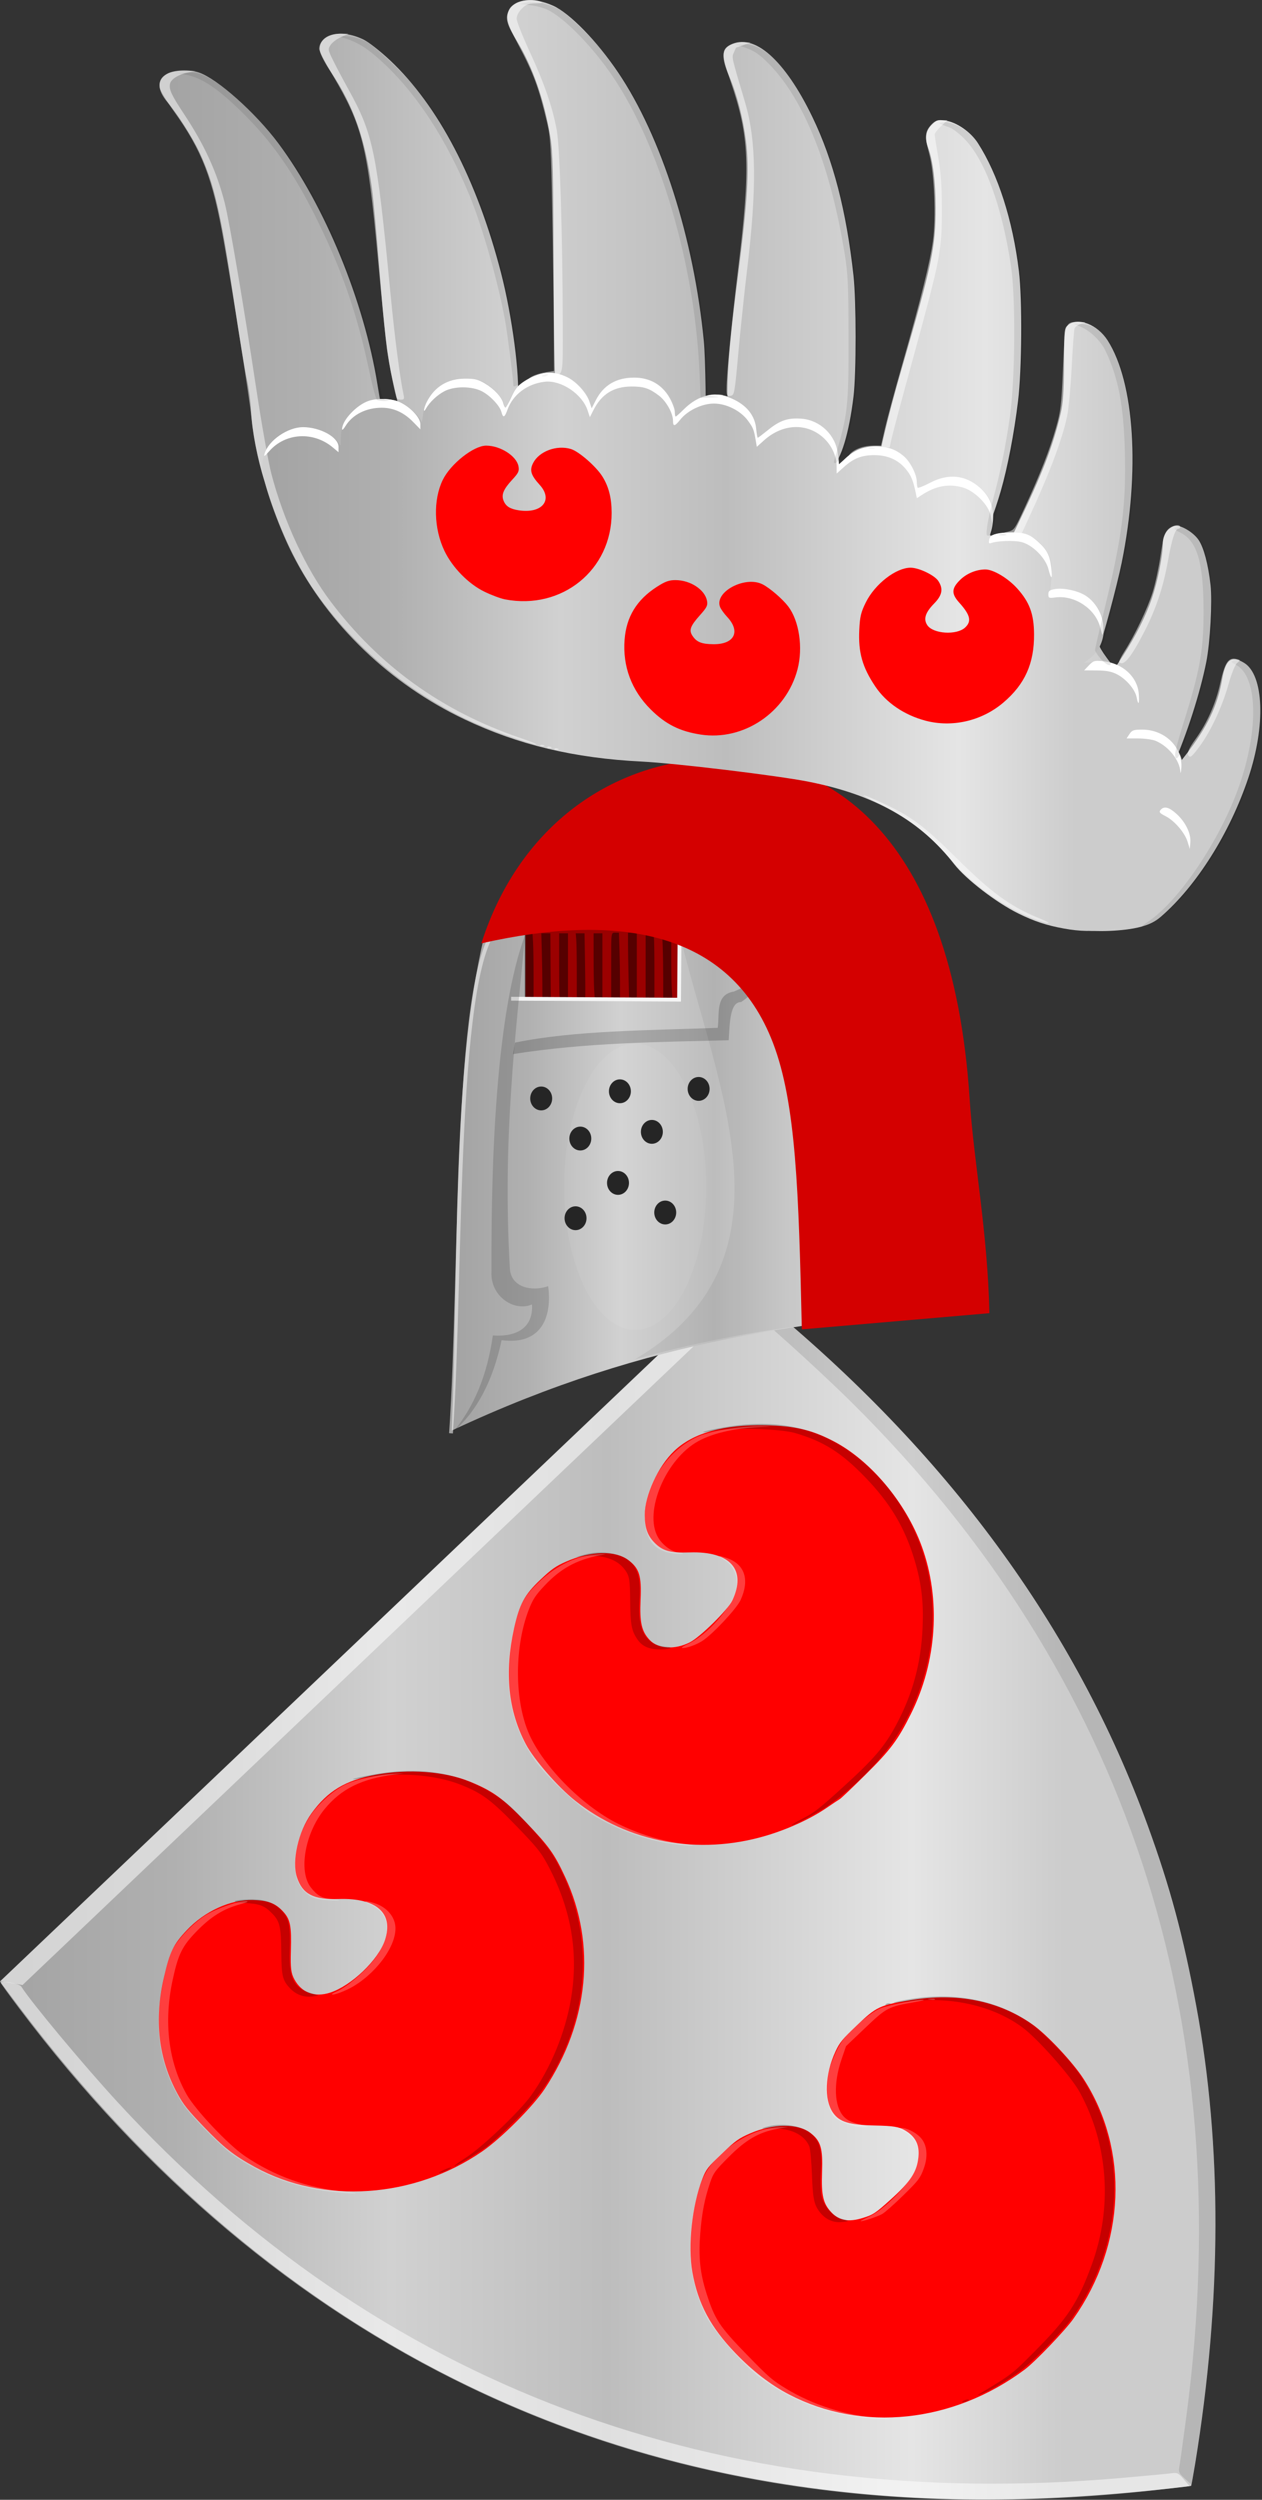 <?xml version="1.0" encoding="UTF-8" standalone="no"?>
<!-- Created with Inkscape (http://www.inkscape.org/) -->

<svg
   xmlns:dc="http://purl.org/dc/elements/1.1/"
   xmlns:cc="http://creativecommons.org/ns#"
   xmlns:rdf="http://www.w3.org/1999/02/22-rdf-syntax-ns#"
   xmlns:svg="http://www.w3.org/2000/svg"
   xmlns="http://www.w3.org/2000/svg"
   xmlns:xlink="http://www.w3.org/1999/xlink"
   xmlns:sodipodi="http://sodipodi.sourceforge.net/DTD/sodipodi-0.dtd"
   xmlns:inkscape="http://www.inkscape.org/namespaces/inkscape"
   width="330.661"
   height="654.786"
   id="svg4513"
   version="1.1"
   inkscape:version="0.48.4 r9939"
   sodipodi:docname="Tekkel.svg">
  <rect width="100%" height="100%" fill="#333333" stroke="none"/>
  <defs
     id="defs4515">
    <linearGradient
       inkscape:collect="always"
       xlink:href="#linearGradient21651"
       id="linearGradient4421"
       gradientUnits="userSpaceOnUse"
       x1="0"
       y1="174.07"
       x2="30"
       y2="174.07"
       gradientTransform="translate(0,158.891)" />
    <linearGradient
       id="linearGradient21651">
      <stop
         id="stop21653"
         offset="0"
         style="stop-color:#cc992d;stop-opacity:1;" />
      <stop
         id="stop21655"
         offset="0.143"
         style="stop-color:#e1a832;stop-opacity:1;" />
      <stop
         style="stop-color:#e5cf5c;stop-opacity:1;"
         offset="0.321"
         id="stop21657" />
      <stop
         id="stop21659"
         offset="0.5"
         style="stop-color:#e5c547;stop-opacity:1;" />
      <stop
         style="stop-color:#ffffa3;stop-opacity:1;"
         offset="0.75"
         id="stop21661" />
      <stop
         id="stop21663"
         offset="0.875"
         style="stop-color:#ffd94d;stop-opacity:1;" />
      <stop
         style="stop-color:#ffdb4e;stop-opacity:1;"
         offset="1"
         id="stop21665" />
    </linearGradient>
    <linearGradient
       gradientUnits="userSpaceOnUse"
       y2="174.07"
       x2="30"
       y1="174.07"
       x1="0"
       id="linearGradient4379"
       xlink:href="#linearGradient21651"
       inkscape:collect="always" />
    <linearGradient
       id="linearGradient4070-8-2-8-8-7-0-6-5">
      <stop
         style="stop-color:#a3a3a3;stop-opacity:1;"
         offset="0"
         id="stop4072-1-2-6-4-1-4-7-9" />
      <stop
         style="stop-color:#b0b0b0;stop-opacity:1;"
         offset="0.143"
         id="stop4074-8-0-7-0-4-8-7-1" />
      <stop
         id="stop4076-6-1-0-3-7-5-9-8"
         offset="0.321"
         style="stop-color:#d1d1d1;stop-opacity:1;" />
      <stop
         style="stop-color:#bdbdbd;stop-opacity:1;"
         offset="0.5"
         id="stop4078-0-2-8-7-6-7-6-1" />
      <stop
         id="stop4080-2-7-1-8-8-3-4-7"
         offset="0.75"
         style="stop-color:#e5e5e5;stop-opacity:1;" />
      <stop
         style="stop-color:#cccccc;stop-opacity:1;"
         offset="0.875"
         id="stop4082-4-7-8-3-2-3-1-8" />
      <stop
         id="stop4084-9-0-3-1-3-0-9-6"
         offset="1"
         style="stop-color:#cccccc;stop-opacity:1;" />
    </linearGradient>
    <linearGradient
       gradientUnits="userSpaceOnUse"
       y2="204.963"
       x2="29.643"
       y1="204.963"
       x1="3.214"
       id="linearGradient4389"
       xlink:href="#linearGradient4070-8-2-8-8-7-0-6-5"
       inkscape:collect="always"
       gradientTransform="translate(336.429,486.112)" />
    <linearGradient
       inkscape:collect="always"
       xlink:href="#linearGradient4070-8-2-8-8-7-0-6-5"
       id="linearGradient5150"
       x1="160.384"
       y1="654.268"
       x2="478.851"
       y2="654.268"
       gradientUnits="userSpaceOnUse" />
    <linearGradient
       inkscape:collect="always"
       xlink:href="#linearGradient4070-8-2-8-8-7-0-6-5"
       id="linearGradient5158"
       x1="278.73"
       y1="447.765"
       x2="416.616"
       y2="447.765"
       gradientUnits="userSpaceOnUse" />
    <linearGradient
       inkscape:collect="always"
       xlink:href="#linearGradient4070-8-2-8-8-7-0-6-5"
       id="linearGradient5166"
       x1="229.094"
       y1="329.983"
       x2="472.429"
       y2="329.983"
       gradientUnits="userSpaceOnUse" />
    <linearGradient
       inkscape:collect="always"
       xlink:href="#linearGradient4070-8-2-8-8-7-0-6-5"
       id="linearGradient5174"
       x1="202.183"
       y1="281.207"
       x2="490.608"
       y2="281.207"
       gradientUnits="userSpaceOnUse" />
  </defs>
  <sodipodi:namedview
     id="base"
     pagecolor="#ffffff"
     bordercolor="#666666"
     borderopacity="1.0"
     inkscape:pageopacity="0.0"
     inkscape:pageshadow="2"
     inkscape:zoom="0.49497475"
     inkscape:cx="-13.313166"
     inkscape:cy="224.3548"
     inkscape:document-units="px"
     inkscape:current-layer="layer1"
     showgrid="false"
     fit-margin-top="0"
     fit-margin-left="0"
     fit-margin-right="0"
     fit-margin-bottom="0"
     inkscape:window-width="1600"
     inkscape:window-height="837"
     inkscape:window-x="-8"
     inkscape:window-y="-8"
     inkscape:window-maximized="1" />
  <g
     inkscape:label="Laag 1"
     inkscape:groupmode="layer"
     id="layer1"
     transform="translate(-160.384,-159.255)">
    <path
       style="fill:url(#linearGradient5150);fill-opacity:1.0"
       d="m 467.696,810.993 c -39.512,4.377 -71.944,3.896 -104.722,-1.554 -22.083,-3.672 -43.399,-9.696 -63.665,-17.993 -51.405,-21.045 -96.151,-56.614 -133.776,-106.337 l -5.15,-6.806 96.537,-91.854 96.537,-91.854 6.616,5.41 c 48.337,39.53 82.136,85.515 101.046,137.479 5.834,16.03 9.342,29.067 12.712,47.232 6.784,36.57 6.689,77.104 -0.281,119.76 -0.525,3.214 -1.008,5.879 -1.073,5.921 -0.065,0.043 -2.217,0.31 -4.782,0.594 z"
       id="path3808"
       inkscape:connector-curvature="0" />
    <path
       style="fill:#ffffff;fill-opacity:0.519"
       d="m 466.269,811.148 c -68.488,8.087 -129.192,-0.772 -183.039,-26.714 -44.993,-21.676 -84.663,-55.059 -117.865,-99.188 -2.63,-3.495 -4.779,-6.476 -4.777,-6.626 0.011,-0.663 4.872,0.205 5.345,0.954 2.632,4.169 16.428,20.715 25.347,30.4 68.409,74.28 157.359,107.555 262.916,98.353 6.385,-0.557 12.327,-1.113 13.205,-1.237 1.443,-0.203 1.744,-0.051 3.129,1.574 l 1.532,1.799 -5.794,0.684 z"
       id="path3816"
       inkscape:connector-curvature="0" />
    <path
       style="fill:#000000;fill-opacity:0.108"
       d="m 473.523,804.372 c 11.117,-67.655 4.86,-128.321 -18.865,-182.923 -19.824,-45.623 -51.648,-86.472 -94.554,-121.368 -3.398,-2.764 -6.301,-5.028 -6.451,-5.032 -0.667,-0.019 -0.006,4.847 0.726,5.349 4.076,2.796 20.104,17.217 29.45,26.496 71.676,71.171 101.242,160.95 87.387,265.367 -0.838,6.316 -1.657,12.192 -1.819,13.059 -0.267,1.424 -0.128,1.73 1.445,3.176 l 1.741,1.6 0.941,-5.724 z"
       id="path3816-4"
       inkscape:connector-curvature="0" />
    <path
       style="fill:#ffffff;fill-opacity:0.524;stroke:none"
       d="m 160.412,678.221 5.871,0.988 187.964,-178.845 -0.834,-5.781 z"
       id="path3840"
       inkscape:connector-curvature="0" />
    <path
       style="fill:#ff0000"
       d="m 428.855,779.943 c -18.793,13.972 -42.617,16.481 -61.745,6.502 -4.863,-2.537 -9.508,-6.114 -14.007,-10.785 -6.542,-6.793 -9.854,-13.011 -11.309,-21.231 -1.221,-6.9 -0.086,-17.502 2.618,-24.45 0.982,-2.523 1.425,-3.095 5.115,-6.607 3.578,-3.404 4.432,-4.014 7.456,-5.323 5.948,-2.575 12.464,-2.621 15.729,-0.11 2.734,2.102 3.294,3.99 3.061,10.325 -0.224,6.092 0.295,8.261 2.532,10.584 2.009,2.086 4.457,2.503 8.106,1.382 2.765,-0.85 3.315,-1.214 7.386,-4.879 5.169,-4.655 6.84,-7.214 7.226,-11.068 0.321,-3.207 -0.744,-5.347 -3.469,-6.971 -1.633,-0.973 -3.05,-1.208 -7.914,-1.313 -6.79,-0.146 -9.305,-0.913 -11.004,-3.355 -2.404,-3.455 -2.131,-9.983 0.674,-16.075 1.055,-2.292 1.806,-3.207 5.596,-6.812 5.116,-4.867 5.987,-5.276 14.039,-6.593 12.279,-2.008 23.091,0.151 31.971,6.382 3.739,2.624 10.5,9.816 13.326,14.177 12.114,18.689 11.088,43.505 -2.599,62.881 -2.169,3.071 -10.09,11.333 -12.788,13.339 z m -142.147,-57.141 c -17.896,12.295 -41.584,13.915 -59.527,4.071 -5.635,-3.092 -8.177,-5.093 -13.447,-10.587 -4.11,-4.284 -5.31,-5.791 -6.828,-8.576 -5.007,-9.186 -6.172,-19.214 -3.553,-30.585 1.532,-6.654 2.445,-8.536 5.943,-12.254 4.698,-4.993 11.49,-8.103 17.328,-7.936 3.885,0.112 5.822,0.817 7.75,2.822 2.084,2.171 2.428,3.795 2.227,10.588 -0.13,4.392 0.046,5.788 0.928,7.399 1.917,3.498 5.286,4.751 9.316,3.467 5.6,-1.785 12.726,-8.611 14.42,-13.814 2.289,-7.03 -2.233,-11.035 -12.108,-10.725 -6.673,0.209 -9.527,-1.28 -10.974,-5.727 -1.385,-4.257 0.361,-11.904 3.814,-16.701 4.21,-5.85 8.906,-8.677 16.802,-10.113 8.705,-1.584 18.107,-0.894 24.718,1.813 6.037,2.472 8.604,4.333 14.666,10.631 6.039,6.277 7.446,8.238 10.301,14.393 8.168,17.603 6.209,37.894 -5.348,55.391 -3.077,4.658 -11.398,12.988 -16.428,16.443 z M 380.427,630.5 c -0.341,0.198 -1.918,1.247 -3.504,2.33 -4.185,2.857 -10.099,5.567 -15.865,7.272 -17.622,5.209 -36.158,1.799 -49.988,-9.195 -4.527,-3.599 -10.771,-10.755 -12.917,-14.803 -4.616,-8.709 -5.643,-18.798 -3.083,-30.278 1.428,-6.403 2.73,-8.826 6.84,-12.729 2.946,-2.797 4.078,-3.598 6.757,-4.778 6.461,-2.846 12.974,-3 16.395,-0.388 2.858,2.181 3.438,4.088 3.161,10.383 -0.264,5.988 0.278,8.322 2.456,10.584 2.208,2.292 6.573,2.517 10.458,0.54 2.721,-1.385 9.936,-8.491 11.104,-10.937 3.841,-8.045 -0.499,-12.967 -11.124,-12.612 -5.17,0.172 -7.162,-0.39 -9.322,-2.632 -1.781,-1.849 -2.475,-3.854 -2.484,-7.176 -0.015,-5.125 3.505,-12.748 7.752,-16.789 4.942,-4.702 12.849,-6.919 23.894,-6.7 7.69,0.152 12.211,1.22 17.969,4.242 9.592,5.034 18.804,16.043 22.965,27.443 5.074,13.903 4.006,30.259 -2.872,43.988 -3.411,6.809 -5.33,9.369 -11.858,15.828 -3.362,3.326 -6.392,6.21 -6.734,6.408 z"
       id="path3896"
       inkscape:connector-curvature="0" />
    <path
       style="fill:#000000;fill-opacity:0.226"
       d="m 427.396,780.526 c -3.248,2.328 -7.418,4.791 -9.702,5.728 -1.017,0.418 -1.391,0.482 -0.831,0.142 8.926,-5.406 8.53,-5.099 14.975,-11.587 8.303,-8.357 11.001,-12.489 14.604,-22.357 5.481,-15.012 4.328,-31.501 -3.157,-45.178 -2.282,-4.169 -11.062,-14.075 -15.089,-17.022 -7.599,-5.563 -18.324,-8.046 -29.254,-6.773 -4.524,0.527 -5.586,0.521 -3.134,-0.016 12.616,-2.765 24.509,-0.924 33.854,5.238 4.026,2.655 11.233,10.141 14.223,14.775 12.131,18.795 11.114,43.512 -2.589,62.911 -2.637,3.733 -10.4,11.629 -13.9,14.138 z m -14.372,7.914 c -0.45,0.086 -0.666,0.012 -0.481,-0.164 0.185,-0.176 0.705,-0.391 1.154,-0.477 0.45,-0.086 0.666,-0.012 0.481,0.164 -0.185,0.176 -0.705,0.391 -1.154,0.477 z m -32.421,-47.127 c -2.463,0.157 -4.717,-1.201 -6.149,-3.706 -0.844,-1.476 -1.137,-3.355 -1.321,-8.472 -0.13,-3.617 -0.45,-7.077 -0.711,-7.691 -1.321,-3.102 -4.973,-4.815 -9.895,-4.638 -2.682,0.096 -2.951,0.033 -1.609,-0.381 3.906,-1.204 8.952,-0.574 11.644,1.454 2.571,1.937 3.302,4.496 2.886,10.104 -0.212,2.856 -0.08,5.766 0.317,6.986 0.868,2.667 3.015,4.918 5.256,5.51 2.07,0.547 2.003,0.679 -0.419,0.833 z m 12.286,-56.86 c -0.491,0.094 -0.659,-5e-5 -0.421,-0.231 0.217,-0.213 0.635,-0.325 0.927,-0.25 0.658,0.17 0.542,0.281 -0.505,0.481 z m -105.196,37.279 c -3.041,2.091 -8.269,5.184 -8.262,4.888 0.004,-0.144 1.398,-1.158 3.101,-2.254 4.225,-2.719 13.998,-12.035 16.975,-16.182 5.136,-7.154 8.959,-16.388 10.471,-25.292 2.095,-12.336 0.005,-24.045 -6.37,-35.67 -1.589,-2.897 -2.689,-4.242 -7.82,-9.556 -6.725,-6.966 -9.195,-8.788 -14.928,-11.015 -6.734,-2.615 -16.485,-3.278 -25.086,-1.706 -1.747,0.319 -3.042,0.453 -2.879,0.298 0.164,-0.156 2.78,-0.722 5.814,-1.26 13.164,-2.33 24.515,0.068 33.835,7.147 3.548,2.695 10.874,10.9 13.004,14.565 9.31,16.018 10.032,35.532 1.937,52.385 -3.169,6.597 -6.182,10.726 -12.187,16.701 -3.081,3.066 -6.503,6.194 -7.606,6.952 z m 94.195,-92.976 c -2.058,1.703 -4.676,3.658 -5.818,4.344 -3.215,1.931 -8.308,4.545 -8.302,4.262 0.005,-0.14 1.44,-0.989 3.193,-1.888 2.693,-1.38 4.3,-2.646 10.352,-8.155 8.168,-7.436 10.896,-10.642 13.955,-16.394 4.285,-8.06 6.447,-16.058 6.844,-25.323 0.289,-6.74 -0.284,-11.593 -2.079,-17.621 -2.564,-8.607 -6.376,-14.995 -13.061,-21.887 -6.205,-6.397 -10.851,-9.315 -18.273,-11.476 -3.874,-1.128 -16.486,-1.474 -21.307,-0.584 -1.959,0.361 -3.164,0.478 -2.678,0.259 0.486,-0.219 2.973,-0.758 5.527,-1.198 15.104,-2.603 27.08,0.635 37.404,10.114 15.732,14.444 21.151,36.831 13.98,57.756 -3.7,10.797 -10.112,19.826 -19.736,27.791 z m -105.336,99.389 c -1.87,0.646 -1.274,0.061 0.83,-0.813 0.887,-0.369 1.39,-0.449 1.118,-0.179 -0.272,0.27 -1.149,0.717 -1.948,0.992 z m -34.416,-45.933 c -2.14,0.262 -4.151,-0.477 -5.714,-2.099 -1.977,-2.052 -2.283,-3.256 -2.331,-9.165 -0.056,-6.915 -0.38,-8.384 -2.286,-10.366 -2.094,-2.181 -3.332,-2.657 -7.441,-2.873 -4.023,-0.212 -2.888,-0.847 1.668,-0.932 3.621,-0.068 6.118,0.81 8.068,2.838 2.011,2.095 2.394,3.949 2.179,10.591 -0.23,7.107 1.083,9.788 5.422,11.065 1.203,0.354 2.154,0.667 2.113,0.695 -0.041,0.028 -0.796,0.139 -1.678,0.247 z m 91.54,-90.897 c -3.074,0.032 -4.956,-0.74 -6.216,-2.552 -1.615,-2.321 -1.908,-3.873 -1.968,-10.434 -0.049,-5.269 -0.214,-6.257 -1.299,-7.786 -2.084,-2.933 -5.934,-4.168 -11.252,-3.607 l -1.758,0.185 2.224,-0.626 c 4.655,-1.31 9.969,-0.403 12.433,2.124 1.813,1.858 2.463,4.907 2.092,9.806 -0.595,7.843 1.7,11.818 7.031,12.182 2.097,0.143 1.116,0.682 -1.287,0.707 z"
       id="path3931"
       inkscape:connector-curvature="0" />
    <path
       style="fill:#ffffff;fill-opacity:0.245"
       d="m 389.249,792.776 c -11.292,-0.736 -21.445,-4.45 -30.04,-10.989 -4.097,-3.117 -11.618,-11.683 -13.626,-15.519 -1.99,-3.803 -3.368,-8.107 -4.04,-12.624 -1.091,-7.334 0.575,-19.271 3.449,-24.71 3.486,-6.598 12.388,-12.274 19.622,-12.51 l 2.315,-0.076 -2.933,0.542 c -4.838,0.894 -8.219,2.864 -12.753,7.43 -3.505,3.529 -3.948,4.142 -4.787,6.615 -1.464,4.315 -2.162,7.896 -2.592,13.298 -0.495,6.213 -0.056,10.453 1.63,15.73 2.195,6.869 3.375,8.661 10.592,16.085 5.717,5.881 6.696,6.727 10.317,8.916 7.058,4.266 15.846,7.059 23.691,7.53 2.06,0.124 3.667,0.3 3.571,0.391 -0.096,0.091 -2.083,0.042 -4.415,-0.11 z m 2.268,-53.578 c -1.24,0.688 -5.432,2.065 -5.637,1.853 -0.058,-0.06 1.047,-0.645 2.454,-1.3 3.752,-1.747 10.287,-8.381 11.751,-11.929 1.878,-4.552 0.843,-8.326 -2.793,-10.186 -1.63,-0.834 -1.717,-0.933 -0.874,-0.993 1.375,-0.098 3.746,1.048 5.118,2.473 1.76,1.828 2.088,4.898 0.874,8.196 -0.923,2.507 -1.349,3.064 -5.318,6.955 -2.373,2.327 -4.882,4.545 -5.576,4.93 z m -5.636,-22.767 c -2.144,-0.095 -5.736,-1.471 -6.875,-2.633 -1.319,-1.346 -2.457,-5.754 -2.201,-8.528 0.298,-3.235 2.275,-8.551 4.231,-11.377 2.006,-2.898 7.675,-7.729 10.134,-8.635 2.301,-0.848 9.905,-2.361 11.149,-2.219 0.495,0.057 -0.446,0.333 -2.091,0.615 -7.113,1.218 -7.517,1.426 -13.114,6.752 l -5.051,4.806 -1.191,3.477 c -2.172,6.342 -1.921,12.34 0.629,15.016 0.968,1.015 2.189,1.556 4.946,2.188 0.821,0.188 1.429,0.404 1.349,0.48 -0.079,0.075 -0.941,0.102 -1.915,0.059 z m 18.248,-33.398 c -0.93,-0.132 -0.93,-0.155 0.005,-0.247 0.567,-0.056 1.086,-0.044 1.153,0.025 0.265,0.275 -0.182,0.361 -1.159,0.222 z m -154.642,50.56 c -10.661,-0.888 -19.852,-4.154 -28.326,-10.064 -1.406,-0.981 -4.705,-4.038 -7.497,-6.949 -4.11,-4.284 -5.31,-5.791 -6.828,-8.576 -3.605,-6.613 -5.098,-12.969 -4.873,-20.743 0.146,-5.034 1.898,-13.679 3.447,-17.013 1.392,-2.994 6.043,-7.775 9.38,-9.642 3.1,-1.734 8.362,-3.497 10.075,-3.375 0.832,0.059 0.365,0.303 -1.613,0.841 -4.353,1.184 -7.617,3.22 -11.394,7.106 -3.748,3.856 -4.788,5.978 -6.245,12.742 -2.374,11.026 -1.095,21.473 3.663,29.922 2.321,4.12 10.907,13.206 15.272,16.162 7.914,5.358 16.535,8.399 26.566,9.373 1.43,0.139 2.531,0.318 2.447,0.397 -0.084,0.08 -1.918,-0.005 -4.076,-0.182 z m 88.673,-91.128 c -7.702,-0.87 -15.718,-3.664 -22.57,-7.866 -4.247,-2.605 -12.277,-10.238 -15.206,-14.455 -6.51,-9.37 -8.382,-20.906 -5.471,-33.705 1.59,-6.99 2.575,-8.862 6.774,-12.871 4.586,-4.379 10.098,-6.95 15.362,-7.165 l 2.173,-0.089 -1.896,0.377 c -5.902,1.172 -10.051,3.453 -14.141,7.773 -2.458,2.596 -3.178,3.681 -4.219,6.352 -3.704,9.504 -3.832,22.907 -0.304,31.8 3.429,8.644 13.95,19.476 23.634,24.334 5.231,2.624 11.543,4.569 16.931,5.216 1.564,0.188 2.759,0.422 2.655,0.52 -0.103,0.098 -1.778,0 -3.723,-0.221 z m -85.117,37.041 c -2.081,1.255 -5.353,2.482 -5.689,2.133 -0.08,-0.083 0.412,-0.385 1.093,-0.671 2.519,-1.059 6.855,-4.628 9.407,-7.742 5.436,-6.633 5.199,-12.65 -0.597,-15.164 -2.186,-0.948 -1.091,-1.104 1.496,-0.213 2.671,0.92 4.613,2.931 5.122,5.306 0.998,4.653 -4.037,12.253 -10.833,16.351 z m 91.337,-90.42 c -1.644,1.062 -4.467,2.036 -5.29,1.824 -0.258,-0.067 0.386,-0.509 1.431,-0.984 5.077,-2.307 11.519,-9.501 12.689,-14.17 0.754,-3.009 -0.37,-6.123 -2.78,-7.7 -0.949,-0.621 -1.673,-1.178 -1.61,-1.238 0.063,-0.06 0.995,0.196 2.072,0.569 4.644,1.61 5.958,5.667 3.546,10.96 -1.039,2.28 -7.28,8.945 -10.058,10.741 z m -98.103,67.918 c -3.253,-0.202 -4.663,-0.755 -6.322,-2.478 -3.564,-3.7 -2.951,-12.128 1.39,-19.128 2.044,-3.296 6.035,-6.963 9.394,-8.632 2.809,-1.396 9.203,-2.811 13.221,-2.926 l 2.198,-0.063 -2.305,0.287 c -8.682,1.08 -14.083,3.742 -18.443,9.089 -5.109,6.265 -6.864,16.203 -3.611,20.444 1.667,2.173 2.899,2.868 5.478,3.091 3.157,0.273 2.36,0.524 -0.999,0.315 z m 90.583,-90.834 c -4.986,-0.582 -7.452,-3.616 -7.585,-9.333 -0.193,-8.305 5.904,-17.66 13.841,-21.236 3.482,-1.569 11.111,-2.821 16.804,-2.759 2.581,0.028 3.098,0.096 1.156,0.152 -7.582,0.217 -13.559,1.482 -17.721,3.75 -8.508,4.636 -14.36,18.541 -10.582,25.147 1.216,2.127 3.711,3.933 5.642,4.084 0.6,0.047 1.002,0.169 0.894,0.272 -0.108,0.103 -1.209,0.068 -2.448,-0.076 z"
       id="path3927"
       inkscape:connector-curvature="0" />
    <path
       style="fill:url(#linearGradient5158);fill-opacity:1.0;stroke:none"
       d="M 278.73,533.985 C 331.191,509.279 373.919,505.335 416.616,501.458 409.753,324.248 316.295,344.311 287.215,404.584 c -8.512,35.9 -6.615,85.048 -8.485,129.401 z"
       id="path4309"
       inkscape:connector-curvature="0"
       sodipodi:nodetypes="cccc" />
    <rect
       style="fill:#9b0000;fill-opacity:1;fill-rule:evenodd;stroke:none"
       id="rect4313"
       width="40.375"
       height="20.25"
       x="298.059"
       y="400.356" />
    <path
       style="fill:#000000;fill-opacity:0.448"
       d="m 297.879,412.219 0,-8.497 1.016,0 1.016,0 0.138,2.385 c 0.076,1.312 0.138,5.135 0.138,8.497 l 0,6.112 -1.153,0 -1.153,0 0,-8.497 z m 4.613,5.083 c -2e-4,-1.887 -0.063,-5.714 -0.139,-8.505 l -0.138,-5.074 1.187,0 1.187,0 0.043,7.789 c 0.024,4.284 0.047,8.09 0.052,8.457 l 0.009,0.669 -1.101,0.048 -1.101,0.048 -4.3e-4,-3.431 z m 4.544,3.309 c -0.077,-0.058 -0.14,-3.881 -0.14,-8.497 l 0,-8.392 1.153,0 1.153,0 0,8.497 0,8.497 -1.014,0 c -0.557,0 -1.076,-0.047 -1.153,-0.105 z m 4.474,-6.715 c 0,-3.751 -0.062,-7.575 -0.137,-8.497 l -0.137,-1.677 1.151,0 1.151,0 0.138,8.355 c 0.076,4.595 0.086,8.419 0.022,8.497 -0.064,0.078 -0.583,0.141 -1.153,0.141 l -1.036,0 0,-6.82 z m 4.542,4.421 c -0.075,-1.233 -0.137,-5.021 -0.137,-8.418 l -8.4e-4,-6.176 1.153,0 1.153,0 0,8.418 0,8.418 -1.016,0 -1.016,0 -0.137,-2.242 z m 4.475,-6.159 c 0,-9.286 -0.109,-8.592 1.347,-8.592 l 0.683,0 0.138,4.366 c 0.076,2.402 0.138,6.225 0.139,8.497 l 4.2e-4,4.13 -1.153,0 -1.153,0 0,-8.401 z m 4.543,2.711 c -0.076,-3.13 -0.139,-6.953 -0.139,-8.497 l 0,-2.807 1.153,0 1.153,0 0,8.497 0,8.497 -1.015,0 -1.015,0 -0.139,-5.69 z m 4.475,-2.807 0,-8.497 1.018,0 1.018,0 0.134,1.062 c 0.073,0.584 0.134,4.408 0.135,8.497 l 0.001,7.435 -1.153,0 -1.153,0 0,-8.497 z m 4.613,3.658 c -2.2e-4,-2.661 -0.062,-6.485 -0.138,-8.497 l -0.138,-3.658 1.187,0 1.187,0 0,6.112 c 0,3.361 0.062,7.185 0.138,8.497 l 0.138,2.385 -1.186,0 -1.186,0 -4.3e-4,-4.838 z"
       id="path4325"
       inkscape:connector-curvature="0" />
    <path
       style="fill:none;stroke:#f5f5f5;stroke-width:1px;stroke-linecap:butt;stroke-linejoin:miter;stroke-opacity:1"
       d="m 338.434,404.356 -0.125,16.75 -44,-0.25"
       id="path4327"
       inkscape:connector-curvature="0" />
    <path
       style="fill:#000000;fill-opacity:0.193;stroke:none"
       d="m 295.309,432.356 c 15.56,-3.201 34.732,-3.192 53.125,-3.875 0.537,-3.764 -0.669,-8.713 4.25,-9.5 4.874,-2.065 6.889,-4.649 8.125,-7.375 -0.044,4.487 -2.55,7.632 -6.25,10.125 -2.87,-0.016 -2.963,5.174 -3.25,10 -18.653,0.487 -37.207,0.58 -56.5,3.625 z"
       id="path4329"
       inkscape:connector-curvature="0"
       sodipodi:nodetypes="cccccccc" />
    <path
       style="fill:#000000;fill-opacity:0.151;stroke:none"
       d="m 297.999,404.054 c -2.605,27.139 -5.94,53.109 -4.026,87.479 0.303,4.913 5.651,6.125 10.036,4.622 0.991,7.27 -1.181,15.573 -12.198,14.142 -2.276,10.61 -6.442,18.588 -12.551,23.865 5.289,-6.415 8.797,-14.688 10.253,-25.102 6.644,0.454 10.628,-2.328 10.253,-8.132 -4.463,2.002 -10.998,-1.949 -10.607,-8.662 -0.134,-31.765 1.484,-68.424 8.839,-88.212 z"
       id="path4331"
       inkscape:connector-curvature="0"
       sodipodi:nodetypes="ccccccccc" />
    <path
       style="fill:none;stroke:#efefef;stroke-width:1px;stroke-linecap:butt;stroke-linejoin:miter;stroke-opacity:0.599"
       d="m 278.553,534.692 c 2.943,-42.211 0.566,-126.107 13.258,-133.466"
       id="path4333"
       inkscape:connector-curvature="0"
       sodipodi:nodetypes="cc" />
    <path
       style="fill:#000000;fill-opacity:0.061;stroke:none"
       d="m 338.684,404.856 c 10.02,40.839 31.32,84.901 -12,110.5 14.24,-4.045 30.192,-7.449 49.75,-9.5 -2.511,-41.073 7.468,-91.329 -37.75,-101 z"
       id="path4335"
       inkscape:connector-curvature="0"
       sodipodi:nodetypes="cccc" />
    <path
       sodipodi:type="arc"
       style="fill:#ffffff;fill-opacity:0.061;fill-rule:evenodd;stroke:none"
       id="path4337"
       sodipodi:cx="407.625"
       sodipodi:cy="496.61218"
       sodipodi:rx="18.625"
       sodipodi:ry="37.5"
       d="m 426.25,496.612 c 0,20.711 -8.339,37.5 -18.625,37.5 -10.286,0 -18.625,-16.789 -18.625,-37.5 0,-20.711 8.339,-37.5 18.625,-37.5 10.286,0 18.625,16.789 18.625,37.5 z"
       transform="translate(-80.816,-26.506)" />
    <path
       transform="translate(-79.066,-23.756)"
       sodipodi:type="arc"
       style="fill:#252525;fill-opacity:1;fill-rule:evenodd;stroke:none"
       id="path4339"
       sodipodi:cx="381.25"
       sodipodi:cy="470.73718"
       sodipodi:rx="2.875"
       sodipodi:ry="3.125"
       d="m 384.125,470.737 c 0,1.726 -1.287,3.125 -2.875,3.125 -1.588,0 -2.875,-1.399 -2.875,-3.125 0,-1.726 1.287,-3.125 2.875,-3.125 1.588,0 2.875,1.399 2.875,3.125 z" />
    <path
       transform="translate(-58.441,-25.631)"
       sodipodi:type="arc"
       style="fill:#252525;fill-opacity:1;fill-rule:evenodd;stroke:none"
       id="path4339-4"
       sodipodi:cx="381.25"
       sodipodi:cy="470.73718"
       sodipodi:rx="2.875"
       sodipodi:ry="3.125"
       d="m 384.125,470.737 c 0,1.726 -1.287,3.125 -2.875,3.125 -1.588,0 -2.875,-1.399 -2.875,-3.125 0,-1.726 1.287,-3.125 2.875,-3.125 1.588,0 2.875,1.399 2.875,3.125 z" />
    <path
       transform="translate(-37.816,-26.256)"
       sodipodi:type="arc"
       style="fill:#252525;fill-opacity:1;fill-rule:evenodd;stroke:none"
       id="path4339-2"
       sodipodi:cx="381.25"
       sodipodi:cy="470.73718"
       sodipodi:rx="2.875"
       sodipodi:ry="3.125"
       d="m 384.125,470.737 c 0,1.726 -1.287,3.125 -2.875,3.125 -1.588,0 -2.875,-1.399 -2.875,-3.125 0,-1.726 1.287,-3.125 2.875,-3.125 1.588,0 2.875,1.399 2.875,3.125 z" />
    <path
       transform="translate(-68.816,-13.256)"
       sodipodi:type="arc"
       style="fill:#252525;fill-opacity:1;fill-rule:evenodd;stroke:none"
       id="path4339-7"
       sodipodi:cx="381.25"
       sodipodi:cy="470.73718"
       sodipodi:rx="2.875"
       sodipodi:ry="3.125"
       d="m 384.125,470.737 c 0,1.726 -1.287,3.125 -2.875,3.125 -1.588,0 -2.875,-1.399 -2.875,-3.125 0,-1.726 1.287,-3.125 2.875,-3.125 1.588,0 2.875,1.399 2.875,3.125 z" />
    <path
       transform="translate(-50.066,-15.006)"
       sodipodi:type="arc"
       style="fill:#252525;fill-opacity:1;fill-rule:evenodd;stroke:none"
       id="path4339-79"
       sodipodi:cx="381.25"
       sodipodi:cy="470.73718"
       sodipodi:rx="2.875"
       sodipodi:ry="3.125"
       d="m 384.125,470.737 c 0,1.726 -1.287,3.125 -2.875,3.125 -1.588,0 -2.875,-1.399 -2.875,-3.125 0,-1.726 1.287,-3.125 2.875,-3.125 1.588,0 2.875,1.399 2.875,3.125 z" />
    <path
       transform="translate(-58.941,-1.631)"
       sodipodi:type="arc"
       style="fill:#252525;fill-opacity:1;fill-rule:evenodd;stroke:none"
       id="path4339-3"
       sodipodi:cx="381.25"
       sodipodi:cy="470.73718"
       sodipodi:rx="2.875"
       sodipodi:ry="3.125"
       d="m 384.125,470.737 c 0,1.726 -1.287,3.125 -2.875,3.125 -1.588,0 -2.875,-1.399 -2.875,-3.125 0,-1.726 1.287,-3.125 2.875,-3.125 1.588,0 2.875,1.399 2.875,3.125 z" />
    <path
       transform="translate(-70.066,7.619)"
       sodipodi:type="arc"
       style="fill:#252525;fill-opacity:1;fill-rule:evenodd;stroke:none"
       id="path4339-1"
       sodipodi:cx="381.25"
       sodipodi:cy="470.73718"
       sodipodi:rx="2.875"
       sodipodi:ry="3.125"
       d="m 384.125,470.737 c 0,1.726 -1.287,3.125 -2.875,3.125 -1.588,0 -2.875,-1.399 -2.875,-3.125 0,-1.726 1.287,-3.125 2.875,-3.125 1.588,0 2.875,1.399 2.875,3.125 z" />
    <path
       transform="translate(-46.566,6.119)"
       sodipodi:type="arc"
       style="fill:#252525;fill-opacity:1;fill-rule:evenodd;stroke:none"
       id="path4339-9"
       sodipodi:cx="381.25"
       sodipodi:cy="470.73718"
       sodipodi:rx="2.875"
       sodipodi:ry="3.125"
       d="m 384.125,470.737 c 0,1.726 -1.287,3.125 -2.875,3.125 -1.588,0 -2.875,-1.399 -2.875,-3.125 0,-1.726 1.287,-3.125 2.875,-3.125 1.588,0 2.875,1.399 2.875,3.125 z" />
    <path
       style="fill:#d40000;stroke:none"
       d="m 286.508,406.352 c 35.839,-8.121 65.162,-3.326 76.421,26.111 6.049,15.816 6.73,39.108 7.548,75.005 l 49.144,-4.243 c -0.443,-21.219 -4.107,-39.657 -5.18,-56.142 -4.53,-69.544 -37.316,-91.713 -70.659,-88.899 -24.319,2.052 -47.592,17.937 -57.274,48.167 z"
       id="path4401"
       inkscape:connector-curvature="0"
       sodipodi:nodetypes="csccssc" />
    <path
       style="fill:url(#linearGradient5174);fill-opacity:1.0"
       d="m 442.913,402.674 c -12.173,-2.354 -23.776,-9.605 -36.587,-22.865 -8.178,-8.464 -11.493,-11.219 -16.785,-13.948 -5.925,-3.055 -10.145,-4.382 -20.968,-6.594 l -9.098,-1.859 -5.759,0.555 c -7.013,0.675 -21.186,0.301 -27.803,-0.734 -35.931,-5.621 -67.964,-24.768 -86.046,-51.431 -3.543,-5.224 -8.31,-14.861 -10.178,-20.573 -1.861,-5.69 -3.293,-13.139 -3.526,-18.346 -0.103,-2.293 -0.606,-6.046 -1.119,-8.34 -0.513,-2.293 -2.002,-11.363 -3.31,-20.154 -3.517,-23.642 -5.181,-30.833 -9.069,-39.196 -1.76,-3.787 -5.71,-9.984 -8.342,-13.09 -2.793,-3.296 -2.854,-5.871 -0.175,-7.494 1.729,-1.048 5.779,-1.233 8.308,-0.379 4.879,1.646 14.857,10.525 20.846,18.55 12.164,16.298 22.471,41.36 25.97,63.144 0.408,2.543 0.782,4.654 0.829,4.69 0.048,0.036 1.111,0.213 2.362,0.394 2.211,0.319 2.269,0.298 2.027,-0.751 -0.137,-0.594 -0.679,-2.956 -1.205,-5.25 -1.404,-6.121 -2.259,-13.32 -3.564,-30.024 -0.641,-8.204 -1.485,-17.315 -1.875,-20.245 -1.722,-12.934 -4.848,-21.842 -10.722,-30.559 -1.453,-2.155 -2.753,-4.601 -2.889,-5.435 -0.732,-4.484 5.214,-6.122 11.374,-3.133 1.356,0.658 4.404,3.041 6.958,5.439 12.683,11.909 22.775,31.23 29.093,55.696 2.949,11.421 5.007,27.161 4.365,33.388 l -0.293,2.841 5.301,0.452 c 2.916,0.248 5.36,0.413 5.432,0.365 0.072,-0.048 -0.114,-2.46 -0.413,-5.361 -0.34,-3.299 -0.575,-16.036 -0.627,-34 -0.07,-24.301 -0.202,-29.439 -0.856,-33.358 -1.615,-9.683 -4.585,-18.201 -8.725,-25.019 -2.708,-4.461 -3.135,-6.111 -2.094,-8.111 1.572,-3.022 6.37,-3.523 11.53,-1.205 4.37,1.963 11.532,9.304 17.042,17.468 11.343,16.806 19.845,43.432 22.471,70.379 0.447,4.588 0.676,20.683 0.342,24.067 -0.104,1.051 0.143,1.191 3.384,1.93 1.923,0.438 3.562,0.732 3.642,0.652 0.08,-0.08 -0.067,-1.365 -0.326,-2.857 -1.505,-8.647 -1.087,-17.788 1.85,-40.472 2.578,-19.909 3.082,-28.283 2.15,-35.675 -0.761,-6.033 -2.343,-12.165 -4.365,-16.911 -2.102,-4.936 -2.024,-7.139 0.296,-8.331 6.178,-3.176 14.241,3.93 21.486,18.935 5.457,11.302 8.882,24.522 10.757,41.519 0.738,6.692 0.742,25.616 0.006,31.685 -1.163,9.592 -3.272,16.582 -5.539,18.354 -0.839,0.656 -0.988,0.975 -0.53,1.133 1.002,0.346 10.335,3.828 11.242,4.195 0.71,0.287 0.816,0.039 0.82,-1.921 0.007,-3.91 2.652,-15.435 6.814,-29.696 7.71,-26.415 8.723,-31.254 8.709,-41.588 -0.009,-6.663 -0.736,-12.425 -1.978,-15.672 -0.93,-2.43 -0.619,-4.432 0.926,-5.968 1.305,-1.297 1.603,-1.39 3.612,-1.117 2.895,0.392 6.626,2.97 8.499,5.871 5.298,8.207 9.152,20.227 10.761,33.565 0.902,7.475 0.78,25.755 -0.228,34.053 -1.025,8.445 -2.738,17.344 -4.548,23.627 -1.472,5.11 -3.891,11.51 -4.633,12.257 -0.761,0.766 -0.502,1.103 2.299,2.994 l 2.736,1.847 4.036,-8.325 c 6.382,-13.166 9.254,-20.593 11.274,-29.155 0.628,-2.661 0.832,-5.685 0.874,-12.912 0.053,-9.285 0.072,-9.451 1.137,-10.309 2.585,-2.081 7.661,-0.072 10.31,4.08 7.051,11.051 8.523,34.326 3.681,58.183 -1.212,5.97 -5.141,20.614 -5.827,21.718 -0.122,0.196 0.724,1.631 1.878,3.19 l 2.099,2.835 2.163,-3.324 c 3.327,-5.112 6.023,-10.459 7.586,-15.045 1.533,-4.498 2.861,-11.182 2.861,-14.398 0,-2.155 1.271,-4.058 3.048,-4.561 1.475,-0.418 4.938,1.581 6.341,3.66 1.353,2.006 2.513,6.381 3.126,11.793 0.485,4.288 -0.112,15.132 -1.108,20.132 -1.641,8.232 -5.053,18.859 -8.794,27.388 -1.353,3.086 -1.317,3.053 3.393,-2.999 5.633,-7.239 8.35,-12.887 9.55,-19.848 0.892,-5.171 2.409,-6.299 5.753,-4.272 5.204,3.154 5.691,16.499 1.1,30.147 -4.858,14.442 -13.555,28.251 -22.873,36.317 -1.521,1.317 -2.994,2.055 -5.361,2.688 -4.293,1.147 -12.1,1.452 -16.315,0.637 z"
       id="path4035"
       inkscape:connector-curvature="0" />
    <path
       style="fill:url(#linearGradient5166);fill-opacity:1.0"
       d="m 439.099,402.462 c -4.462,-0.803 -7.769,-1.896 -11.902,-3.934 -5.761,-2.841 -13.709,-8.954 -16.811,-12.929 -8.934,-11.45 -20.805,-18.159 -38.212,-21.599 -8.188,-1.618 -34.767,-4.822 -43.675,-5.265 -17.625,-0.877 -32.324,-4.381 -46.427,-11.07 -19.5,-9.248 -35.661,-24.754 -45.035,-43.209 -3.919,-7.716 -7.962,-19.403 -7.943,-22.965 0.04,-7.802 8.842,-12.78 16.184,-9.153 1.368,0.676 2.92,1.774 3.448,2.439 l 0.96,1.21 0,-1.979 c 0,-3.813 2.248,-7.266 5.989,-9.203 2.654,-1.374 7.416,-1.367 10.107,0.016 1.985,1.02 4.933,3.939 5.048,4.999 0.035,0.318 0.217,-0.607 0.405,-2.054 0.868,-6.667 7.501,-10.853 14.308,-9.03 2.716,0.728 6.128,3.839 6.857,6.254 l 0.555,1.837 0.819,-2.397 c 0.45,-1.319 1.441,-3.054 2.201,-3.857 1.911,-2.017 5.706,-3.705 8.33,-3.705 4.44,0 9.368,3.523 10.591,7.57 l 0.573,1.895 1.091,-2.334 c 2.511,-5.374 9.502,-7.591 15.033,-4.769 3.31,1.689 5.761,5.251 5.786,8.412 0.013,1.577 0.082,1.685 0.543,0.855 1.746,-3.138 6.296,-5.925 9.688,-5.933 5.933,-0.015 11.273,4.772 11.304,10.133 l 0.011,1.825 2.064,-2.105 c 3.237,-3.303 7.839,-4.459 11.951,-3.004 4.254,1.505 7.121,5.327 7.186,9.581 l 0.033,2.181 1.39,-1.474 c 3.942,-4.182 10.503,-4.798 15.134,-1.422 2.248,1.639 3.991,4.862 4.094,7.567 0.039,1.037 0.139,1.887 0.223,1.888 0.084,0 0.882,-0.55 1.775,-1.225 5.793,-4.381 13.912,-2.489 17.223,4.012 0.834,1.638 0.837,5.614 0.009,8.103 -0.337,1.008 -0.272,1.101 0.531,0.762 0.504,-0.213 2.272,-0.488 3.931,-0.612 3.828,-0.285 6.633,0.72 8.874,3.18 2.278,2.5 2.915,4.687 2.537,8.713 l -0.31,3.305 1.619,-0.301 c 2.377,-0.442 6.155,0.522 8.367,2.135 5.2,3.792 5.438,11.892 0.465,15.84 l -1.57,1.247 2.408,-0.299 c 4.592,-0.57 9.305,1.763 11.329,5.608 1.879,3.57 1.214,8.526 -1.547,11.526 -0.867,0.941 -0.85,0.949 1.821,0.782 3.648,-0.227 6.042,0.577 8.555,2.873 4.052,3.703 4.425,9.484 0.877,13.594 -0.918,1.063 -2.094,2.067 -2.614,2.231 -1.301,0.409 -1.184,1.021 0.265,1.381 1.764,0.439 5.033,3.545 6.041,5.74 1.238,2.695 1.12,5.301 -0.374,8.274 -1.334,2.653 -4.173,4.912 -6.928,5.513 -1.22,0.266 -1.386,0.51 -1.39,2.045 -0.009,2.086 -1.815,6.084 -3.412,7.54 -1.679,1.53 -4.021,2.369 -8.242,2.95 -4.688,0.647 -7.765,0.599 -12.134,-0.187 z"
       id="path4145"
       inkscape:connector-curvature="0" />
    <path
       style="fill:#ffffff"
       d="m 471.555,379.765 c -0.734,-2.401 -3.436,-5.539 -5.805,-6.74 -1.521,-0.771 -1.75,-1.056 -1.291,-1.606 0.903,-1.081 2.184,-0.777 4.144,0.983 2.368,2.126 3.862,5.169 3.671,7.475 l -0.146,1.762 -0.573,-1.874 z m -1.907,-18.414 c -0.195,-3.001 -3.135,-6.652 -6.478,-8.044 -0.825,-0.344 -2.875,-0.625 -4.556,-0.625 l -3.056,0 0.764,-1.158 c 0.663,-1.006 1.105,-1.158 3.36,-1.158 5.943,0 10.66,4.668 10.223,10.119 -0.095,1.187 -0.211,1.577 -0.257,0.866 z m -11.454,-19.453 c -0.381,-2.017 -2.714,-4.758 -5.106,-6 -1.443,-0.749 -2.789,-1.011 -5.287,-1.029 l -3.351,-0.024 1.253,-1.32 c 1.15,-1.211 1.457,-1.299 3.722,-1.074 5.048,0.503 8.955,4.044 9.323,8.45 0.231,2.774 -0.105,3.379 -0.554,0.997 z m -9.546,-18.339 c -1.25,-4.857 -6.719,-8.482 -11.781,-7.807 -1.639,0.218 -1.798,0.145 -1.798,-0.834 0,-0.881 0.316,-1.127 1.765,-1.37 2.177,-0.366 5.849,0.412 7.902,1.673 3.017,1.853 5.031,5.79 4.705,9.198 -0.151,1.577 -0.173,1.553 -0.794,-0.861 z m -13.555,-15.221 c -0.74,-2.921 -4.084,-6.299 -7.011,-7.083 -1.91,-0.511 -6.467,-0.352 -8.135,0.284 -0.433,0.165 -0.543,-0.106 -0.382,-0.942 0.256,-1.333 1.945,-1.864 5.948,-1.87 3.319,-0.005 4.662,0.467 6.801,2.388 2.386,2.143 3.127,3.582 3.509,6.817 0.374,3.159 0.017,3.357 -0.731,0.406 z M 419.975,294.335 c -0.547,-2.822 -4.258,-6.544 -7.392,-7.413 -3.684,-1.021 -7.041,-0.392 -10.705,2.005 l -1.263,0.826 -0.273,-1.315 c -0.72,-3.463 -1.267,-4.744 -2.774,-6.494 -2.017,-2.342 -4.787,-3.509 -8.245,-3.474 -3.231,0.033 -5.309,0.859 -7.806,3.101 l -1.916,1.721 -0.01,-2.023 c -0.013,-2.54 -1.277,-5.293 -3.312,-7.212 -4.368,-4.119 -10.767,-3.899 -15.71,0.539 l -1.89,1.698 -0.301,-1.767 c -0.471,-2.769 -0.634,-3.18 -2.019,-5.079 -1.899,-2.604 -5.644,-4.487 -8.921,-4.487 -3.109,0 -6.879,1.799 -8.809,4.204 -1.474,1.836 -1.912,1.897 -1.912,0.267 0,-1.935 -1.764,-5.09 -3.649,-6.527 -2.535,-1.932 -4.003,-2.423 -7.21,-2.412 -4.696,0.017 -7.86,1.982 -10,6.212 l -0.921,1.82 -0.591,-1.781 c -1.427,-4.298 -6.981,-8.001 -11.248,-7.498 -4.584,0.54 -8.353,3.386 -9.768,7.377 -0.718,2.026 -1.146,2.188 -1.55,0.588 -0.416,-1.649 -2.905,-4.301 -5.127,-5.463 -2.626,-1.373 -7.243,-1.38 -9.833,-0.015 -1.903,1.003 -3.896,2.883 -4.818,4.543 -0.814,1.466 -0.626,-0.114 0.21,-1.76 2.002,-3.945 5.481,-6.073 9.969,-6.099 2.48,-0.014 3.423,0.212 5.195,1.248 2.45,1.432 4.458,3.596 4.878,5.257 0.156,0.617 0.418,1.116 0.583,1.107 0.165,-0.009 0.862,-1.255 1.551,-2.771 0.994,-2.189 1.712,-3.046 3.489,-4.166 4.078,-2.571 7.525,-2.859 11.299,-0.945 2.282,1.157 4.91,4.091 5.644,6.301 l 0.587,1.768 1.08,-2.111 c 2.031,-3.973 5.371,-5.938 10.08,-5.931 4.057,0.006 7.248,1.812 9.211,5.214 0.77,1.335 1.402,3 1.404,3.701 0.005,0.701 0.109,1.274 0.237,1.274 0.128,0 1.063,-0.825 2.078,-1.834 4.134,-4.109 8.622,-4.949 13.417,-2.512 3.38,1.718 5.29,4.293 5.606,7.557 0.125,1.292 0.308,2.349 0.407,2.349 0.099,0 1.311,-0.916 2.693,-2.034 3.111,-2.519 5.177,-3.223 8.713,-2.969 4.969,0.357 9.077,4.344 9.593,9.31 l 0.274,2.635 1.851,-1.662 c 2.477,-2.224 4.422,-2.962 7.808,-2.962 3.166,0 5.133,0.668 7.289,2.475 1.7,1.425 3.432,4.811 3.432,6.709 0,0.725 0.118,1.435 0.261,1.578 0.144,0.143 1.627,-0.448 3.297,-1.313 4.784,-2.478 9.167,-2.04 12.982,1.297 2.345,2.052 3.642,4.936 3.413,7.591 l -0.157,1.817 -0.398,-2.054 z M 229.727,278.054 c 1.042,-3.478 6.041,-6.915 10.058,-6.915 4.514,0 9.298,2.656 9.298,5.161 l 0,1.408 -1.511,-1.264 c -5.081,-4.249 -12.384,-3.828 -16.612,0.958 -1.306,1.478 -1.512,1.588 -1.232,0.653 z m 20.29,-6.354 c -0.007,-2.334 3.75,-6.359 6.943,-7.438 2.335,-0.789 6.081,-0.634 8.204,0.34 2.736,1.255 5.361,4.067 5.361,5.744 l 0,1.369 -1.903,-1.949 c -2.405,-2.463 -5.125,-3.7 -8.166,-3.713 -4.108,-0.018 -7.703,1.787 -9.547,4.792 -0.49,0.799 -0.892,1.183 -0.893,0.855 z"
       id="path4185"
       inkscape:connector-curvature="0" />
    <path
       style="fill:#000000;fill-opacity:0.09"
       d="m 461.066,400.766 c 8.142,-5.35 18.977,-21.407 23.928,-35.46 5.275,-14.974 4.936,-28.896 -0.778,-31.917 -1.365,-0.721 -1.439,-0.852 -0.632,-1.106 1.593,-0.503 4.103,1.088 5.371,3.403 7.008,12.799 -4.448,45.064 -21.921,61.738 -2.869,2.738 -5.79,4.561 -7.308,4.561 -0.285,0 0.318,-0.549 1.339,-1.22 z m 7.217,-43.967 c 0,-0.687 0.933,-4.197 2.073,-7.799 4.399,-13.9 5.382,-19.289 5.38,-29.484 -0.009,-12.965 -1.661,-18.582 -6.133,-20.781 -1.503,-0.739 -1.772,-1.029 -1.169,-1.259 1.199,-0.457 2.702,0.087 4.637,1.68 2.317,1.908 3.066,3.457 4.115,8.507 1.007,4.849 1.174,13.844 0.38,20.424 -0.847,7.017 -3.46,16.679 -7.328,27.09 -1.04,2.799 -1.955,3.558 -1.955,1.621 z m -19.529,-25.021 c -0.796,-0.901 -1.447,-1.916 -1.447,-2.256 0,-0.34 1.137,-5.284 2.527,-10.988 4.589,-18.825 5.645,-27.071 5.272,-41.156 -0.317,-11.967 -1.688,-19.087 -5.039,-26.174 -1.241,-2.624 -3.988,-5.289 -6.578,-6.382 l -2.009,-0.848 2.466,0.177 c 4.46,0.32 7.772,4.035 10.229,11.475 3.867,11.708 4.412,28.733 1.475,46.054 -0.809,4.77 -2.782,13.158 -5.806,24.685 l -0.763,2.909 1.211,1.577 c 2.223,2.897 0.904,3.693 -1.538,0.928 z m -29.726,-34.569 c 0.162,-1.364 0.831,-4.46 1.487,-6.881 1.974,-7.289 3.394,-14.265 4.489,-22.044 1.371,-9.739 1.512,-31.202 0.26,-39.447 -2.385,-15.704 -6.81,-27.743 -12.218,-33.245 -1.282,-1.304 -2.96,-2.602 -3.729,-2.885 -3.378,-1.243 -3.373,-1.239 -1.726,-1.42 2.084,-0.23 5.433,1.448 7.874,3.946 4.223,4.319 9.099,16.768 11.36,29.004 3.322,17.979 1.307,48.117 -4.417,66.091 -0.609,1.911 -1.286,4.724 -1.505,6.252 -0.313,2.181 -0.588,2.812 -1.284,2.943 -0.809,0.152 -0.86,-0.048 -0.591,-2.313 z m 3.224,2.066 c 0.449,-0.117 1.183,-0.117 1.632,0 0.449,0.117 0.082,0.212 -0.816,0.212 -0.897,0 -1.264,-0.095 -0.816,-0.212 z m -43.289,-19.487 c 3.585,-12.08 3.781,-13.756 3.746,-32.084 -0.027,-14.095 -0.15,-16.715 -1.041,-22.167 -3.739,-22.872 -10.544,-39.992 -19.608,-49.334 -2.757,-2.841 -4.222,-3.799 -7.28,-4.761 l -1.865,-0.586 2.233,-0.031 c 5.748,-0.08 11.913,6.268 18.195,18.733 4.875,9.673 8.452,22.356 10.584,37.528 1.278,9.094 1.424,31.02 0.257,38.658 -0.908,5.947 -2.371,11.453 -3.559,13.394 -0.955,1.562 -2.06,1.993 -1.662,0.649 z m 9.019,-3.2 c 0.316,-0.127 0.945,-0.135 1.398,-0.017 0.454,0.117 0.195,0.221 -0.574,0.231 -0.769,0.01 -1.14,-0.087 -0.825,-0.214 z M 259.167,264.027 c -0.286,-0.187 -1.199,-3.572 -2.029,-7.522 -3.22,-15.322 -7.275,-26.918 -14.341,-41.003 -5.44,-10.844 -10.957,-18.769 -17.988,-25.838 -7.119,-7.156 -11.583,-10.175 -16.165,-10.929 l -2.562,-0.422 3.099,-0.054 c 2.617,-0.046 3.52,0.166 5.807,1.362 6.089,3.184 14.896,11.822 21.229,20.823 10.295,14.632 19.623,37.774 23.289,57.775 0.989,5.395 1.091,5.661 2.24,5.838 0.94,0.145 0.846,0.199 -0.427,0.248 -0.897,0.034 -1.866,-0.091 -2.152,-0.278 z m 84.469,-7.638 c -1.261,-27.997 -10.37,-58.902 -22.738,-77.147 -5.228,-7.712 -12.364,-15.047 -16.887,-17.357 -1.048,-0.535 -3.164,-1.109 -4.702,-1.275 l -2.797,-0.302 1.83,-0.384 c 2.075,-0.436 5.469,0.259 8.425,1.725 2.398,1.189 10.518,9.289 13.812,13.778 4.945,6.738 8.244,12.685 11.958,21.551 7.581,18.098 12.324,39.323 13.011,58.232 l 0.281,7.737 1.911,0.174 c 1.464,0.133 1.245,0.193 -0.937,0.255 l -2.848,0.081 -0.318,-7.066 z m -48.756,3.72 c 0,-1.467 -1.476,-13.033 -2.145,-16.809 -1.735,-9.791 -5.939,-24.613 -9.284,-32.733 -5.995,-14.551 -13.619,-26.357 -22.283,-34.505 -4.398,-4.137 -7.014,-5.793 -10.985,-6.955 l -2.15,-0.629 2.963,0.228 c 1.99,0.153 3.751,0.644 5.361,1.494 2.824,1.49 12.593,11.018 15.688,15.3 12.23,16.919 21.166,41.941 24.035,67.298 0.821,7.259 0.837,6.825 -0.268,7.413 -0.709,0.377 -0.932,0.352 -0.932,-0.102 z m 7.458,-2.392 c 0,-0.098 0.42,-0.287 0.933,-0.42 0.513,-0.133 0.815,-0.053 0.672,0.178 -0.251,0.404 -1.605,0.608 -1.605,0.242 z"
       id="path4252"
       inkscape:connector-curvature="0" />
    <path
       style="fill:#ffffff;fill-opacity:0.486"
       d="m 432.004,400.188 c -7.854,-2.81 -16.632,-9.006 -22.674,-16.003 -5.864,-6.791 -10.971,-10.704 -19.192,-14.708 -5.637,-2.745 -4.075,-2.466 1.981,0.354 6.989,3.254 10.51,5.891 18.674,13.983 9.47,9.386 14.323,12.917 22.062,16.047 3.403,1.376 2.767,1.621 -0.85,0.327 z m 39.733,-43.075 c -0.384,-0.617 0.163,-1.86 1.853,-4.212 3.082,-4.289 5.316,-9.31 6.492,-14.594 1.254,-5.632 2.177,-6.979 4.391,-6.404 0.953,0.248 0.954,0.261 0.059,1.011 -0.553,0.464 -1.467,2.744 -2.348,5.856 -1.632,5.77 -4.639,12.169 -7.562,16.093 -2.004,2.69 -2.413,3.009 -2.885,2.249 z m -166.077,-1.712 c 0.155,-0.154 0.557,-0.17 0.893,-0.037 0.372,0.148 0.261,0.258 -0.282,0.28 -0.491,0.02 -0.767,-0.089 -0.612,-0.243 z m -1.865,-0.463 c 0.155,-0.154 0.557,-0.17 0.893,-0.037 0.372,0.148 0.261,0.258 -0.282,0.28 -0.491,0.02 -0.767,-0.089 -0.612,-0.243 z m -1.865,-0.463 c 0.155,-0.154 0.557,-0.17 0.893,-0.037 0.372,0.148 0.261,0.258 -0.282,0.28 -0.491,0.02 -0.767,-0.089 -0.612,-0.243 z m -7.584,-2.198 c -9.116,-3.111 -14.897,-5.833 -22.607,-10.644 -11.225,-7.004 -22.219,-17.584 -29.453,-28.345 -7.961,-11.841 -14.542,-30.148 -15.991,-44.478 -0.495,-4.899 -4.73,-31.88 -7.272,-46.331 -2.924,-16.626 -5.679,-23.779 -13.177,-34.227 -1.803,-2.512 -3.408,-5.156 -3.567,-5.876 -0.638,-2.888 1.813,-4.635 6.392,-4.556 l 2.937,0.051 -2.097,0.408 c -2.353,0.458 -4.35,1.735 -4.587,2.935 -0.294,1.487 0.376,2.93 3.656,7.877 5.372,8.101 8.603,15.153 10.683,23.312 1.226,4.81 4.997,26.997 8.197,48.224 1.434,9.514 3.243,19.73 4.019,22.702 3.226,12.353 9.069,24.941 15.566,33.535 12.729,16.838 29.082,28.622 49.4,35.597 2.82,0.968 4.813,1.77 4.428,1.782 -0.385,0.012 -3.321,-0.873 -6.526,-1.966 z m 159.296,-19.573 c -0.152,-0.151 0.462,-1.424 1.366,-2.828 2.647,-4.113 6.024,-11.184 7.367,-15.429 0.686,-2.166 1.626,-6.505 2.09,-9.642 0.679,-4.593 1.051,-5.924 1.911,-6.834 1.055,-1.116 3.236,-1.565 3.236,-0.666 0,0.255 -0.22,0.463 -0.49,0.463 -0.824,0 -1.707,2.749 -2.752,8.571 -1.221,6.806 -3.121,12.478 -6.157,18.382 -3.483,6.774 -5.421,9.127 -6.571,7.984 z m -29.411,-34.121 c 1.931,-0.463 1.933,-0.465 4.76,-6.609 3.981,-8.649 6.394,-14.818 8.037,-20.543 1.293,-4.504 1.457,-5.871 1.866,-15.573 0.515,-12.217 0.551,-12.326 4.104,-12.256 2.092,0.041 2.107,0.052 0.657,0.469 -0.817,0.235 -1.599,0.789 -1.738,1.232 -0.139,0.443 -0.471,5.033 -0.738,10.201 -0.267,5.168 -0.804,10.901 -1.192,12.741 -1.31,6.206 -4.679,15.153 -10.114,26.858 l -1.882,4.054 -2.846,-0.056 -2.846,-0.056 1.932,-0.463 z m -41.786,-18.915 c 0,-1.929 3.198,-3.676 6.73,-3.676 l 2.05,0 1.035,-4.517 c 0.569,-2.485 2.698,-10.355 4.73,-17.49 4.688,-16.459 7.1,-26.188 7.842,-31.621 0.833,-6.1 0.365,-17.746 -0.907,-22.545 -1.26,-4.757 -1.224,-5.926 0.236,-7.651 0.922,-1.089 1.59,-1.425 2.83,-1.425 l 1.623,0 -1.665,1.56 c -0.916,0.858 -1.663,1.849 -1.662,2.201 0,0.352 0.423,3.038 0.936,5.968 0.687,3.925 0.935,7.431 0.939,13.312 0.009,11.387 -0.249,12.715 -7.849,40.432 -2.55,9.301 -4.906,18.11 -5.234,19.575 l -0.597,2.664 -2.038,0 c -2.324,0 -4.771,0.901 -6.963,2.563 -1.668,1.265 -2.037,1.383 -2.037,0.65 z M 264.357,263.598 c -0.388,-0.635 -2.076,-9.09 -2.613,-13.089 -0.291,-2.166 -1.349,-12.799 -2.351,-23.629 -2.734,-29.538 -4.005,-34.676 -11.875,-48 -1.932,-3.271 -3.513,-6.333 -3.513,-6.803 0,-2.325 2.579,-4.067 5.928,-4.005 l 1.763,0.033 -1.949,0.861 c -1.072,0.474 -2.3,1.393 -2.728,2.044 -0.749,1.137 -0.724,1.295 0.65,4.087 0.786,1.597 2.576,4.974 3.977,7.503 6.522,11.777 7.44,16.207 11.002,53.084 1.183,12.248 2.489,22.328 3.528,27.22 0.17,0.801 0.01,1.042 -0.692,1.042 -0.503,0 -1.009,-0.156 -1.126,-0.347 z m 83.712,-0.899 c 0.449,-0.117 1.183,-0.117 1.631,0 0.449,0.117 0.082,0.212 -0.816,0.212 -0.897,0 -1.264,-0.095 -0.816,-0.212 z m 2.686,-1.617 c 0.011,-3.678 1.314,-17.151 3.015,-31.19 3.292,-27.168 2.985,-34.866 -1.967,-49.351 -2.39,-6.992 -2.41,-8.313 -0.138,-9.481 0.753,-0.387 2.27,-0.694 3.373,-0.683 l 2.004,0.02 -1.865,0.668 c -1.025,0.367 -1.892,0.671 -1.925,0.675 -0.033,0.004 -0.298,0.58 -0.588,1.281 -0.567,1.369 -0.691,0.819 2.946,13.089 2.972,10.026 3.106,22.486 0.474,44.247 -0.678,5.606 -1.687,15.196 -2.242,21.312 -0.981,10.808 -1.038,11.124 -2.052,11.268 -0.942,0.134 -1.042,-0.045 -1.036,-1.853 z m -52.213,-1.865 c 0,-0.998 2.084,-2.023 5.082,-2.499 l 1.91,-0.304 -0.044,-10.944 c -0.024,-6.019 -0.206,-19.701 -0.403,-30.404 -0.321,-17.39 -0.464,-19.903 -1.344,-23.629 -2.18,-9.242 -3.54,-12.926 -7.577,-20.527 -2.846,-5.358 -3.35,-7.379 -2.319,-9.293 1.052,-1.955 5.607,-3.02 8.191,-1.917 0.699,0.298 0.368,0.406 -1.318,0.431 -1.841,0.027 -2.498,0.279 -3.613,1.387 -0.833,0.828 -1.363,1.84 -1.363,2.606 0,0.688 1.552,4.614 3.449,8.723 3.847,8.334 5.97,14.504 7.074,20.556 0.806,4.423 1.522,27.525 1.57,50.687 0.029,14.017 0.162,13.37 -2.743,13.37 -0.712,0 -2.478,0.593 -3.924,1.318 -2.426,1.216 -2.629,1.25 -2.629,0.44 z"
       id="path4248"
       inkscape:connector-curvature="0" />
    <path
       style="fill:#ff0000"
       d="m 343.956,351.661 c -5.484,-0.845 -9.197,-2.715 -13.09,-6.593 -5.017,-4.998 -7.363,-11.269 -6.83,-18.262 0.455,-5.985 3.18,-10.444 8.456,-13.839 2.187,-1.407 3.193,-1.769 4.894,-1.761 3.894,0.019 7.654,2.478 8.239,5.39 0.245,1.217 -0.012,1.75 -1.816,3.769 -2.568,2.874 -2.963,3.953 -1.989,5.431 1.085,1.646 2.399,2.174 5.482,2.203 5.51,0.052 7.206,-3.319 3.605,-7.163 -0.789,-0.842 -1.622,-2.001 -1.851,-2.574 -1.58,-3.962 6.568,-8.296 11.159,-5.936 1.901,0.977 5.174,3.796 6.669,5.743 2.893,3.769 3.947,10.836 2.461,16.505 -2.961,11.297 -14.139,18.821 -25.39,17.088 z m 58.856,-3.652 c -5.547,-1.485 -10.241,-4.69 -13.088,-8.938 -3.4,-5.071 -4.484,-8.908 -4.198,-14.852 0.166,-3.455 0.437,-4.59 1.702,-7.146 2.4,-4.846 7.925,-9.128 11.762,-9.117 2.17,0.006 6.24,1.957 7.237,3.469 1.359,2.061 1.048,3.739 -1.099,5.928 -2.3,2.346 -2.842,4.05 -1.793,5.641 1.526,2.314 7.706,2.704 9.932,0.626 1.748,-1.633 1.354,-3.285 -1.556,-6.519 -2.079,-2.31 -2.033,-3.696 0.194,-5.909 1.722,-1.711 4.259,-2.768 6.657,-2.774 2.1,-0.005 5.936,2.287 8.367,4.999 3.219,3.589 4.347,6.65 4.391,11.91 0.065,7.694 -2.39,13.162 -8.07,17.982 -5.658,4.8 -13.409,6.583 -20.439,4.701 z m -110.131,-31.76 c -1.154,-0.222 -3.594,-1.137 -5.422,-2.032 -4.139,-2.027 -8.337,-6.314 -10.409,-10.63 -2.811,-5.855 -2.996,-13.41 -0.455,-18.627 2.043,-4.195 8.099,-8.976 11.368,-8.976 3.716,0 7.958,2.705 8.469,5.401 0.238,1.254 0.007,1.754 -1.615,3.503 -2.278,2.456 -2.899,3.901 -2.33,5.417 0.578,1.54 1.682,2.262 4.004,2.621 6.11,0.943 9.11,-2.694 5.5,-6.666 -2.31,-2.542 -2.693,-3.799 -1.735,-5.695 1.563,-3.093 6.162,-4.814 9.894,-3.702 2.071,0.617 6.557,4.512 8.23,7.145 1.686,2.655 2.46,5.665 2.465,9.593 0.021,14.949 -13.036,25.526 -27.963,22.65 z"
       id="path4307"
       inkscape:connector-curvature="0" />
  </g>
</svg>

